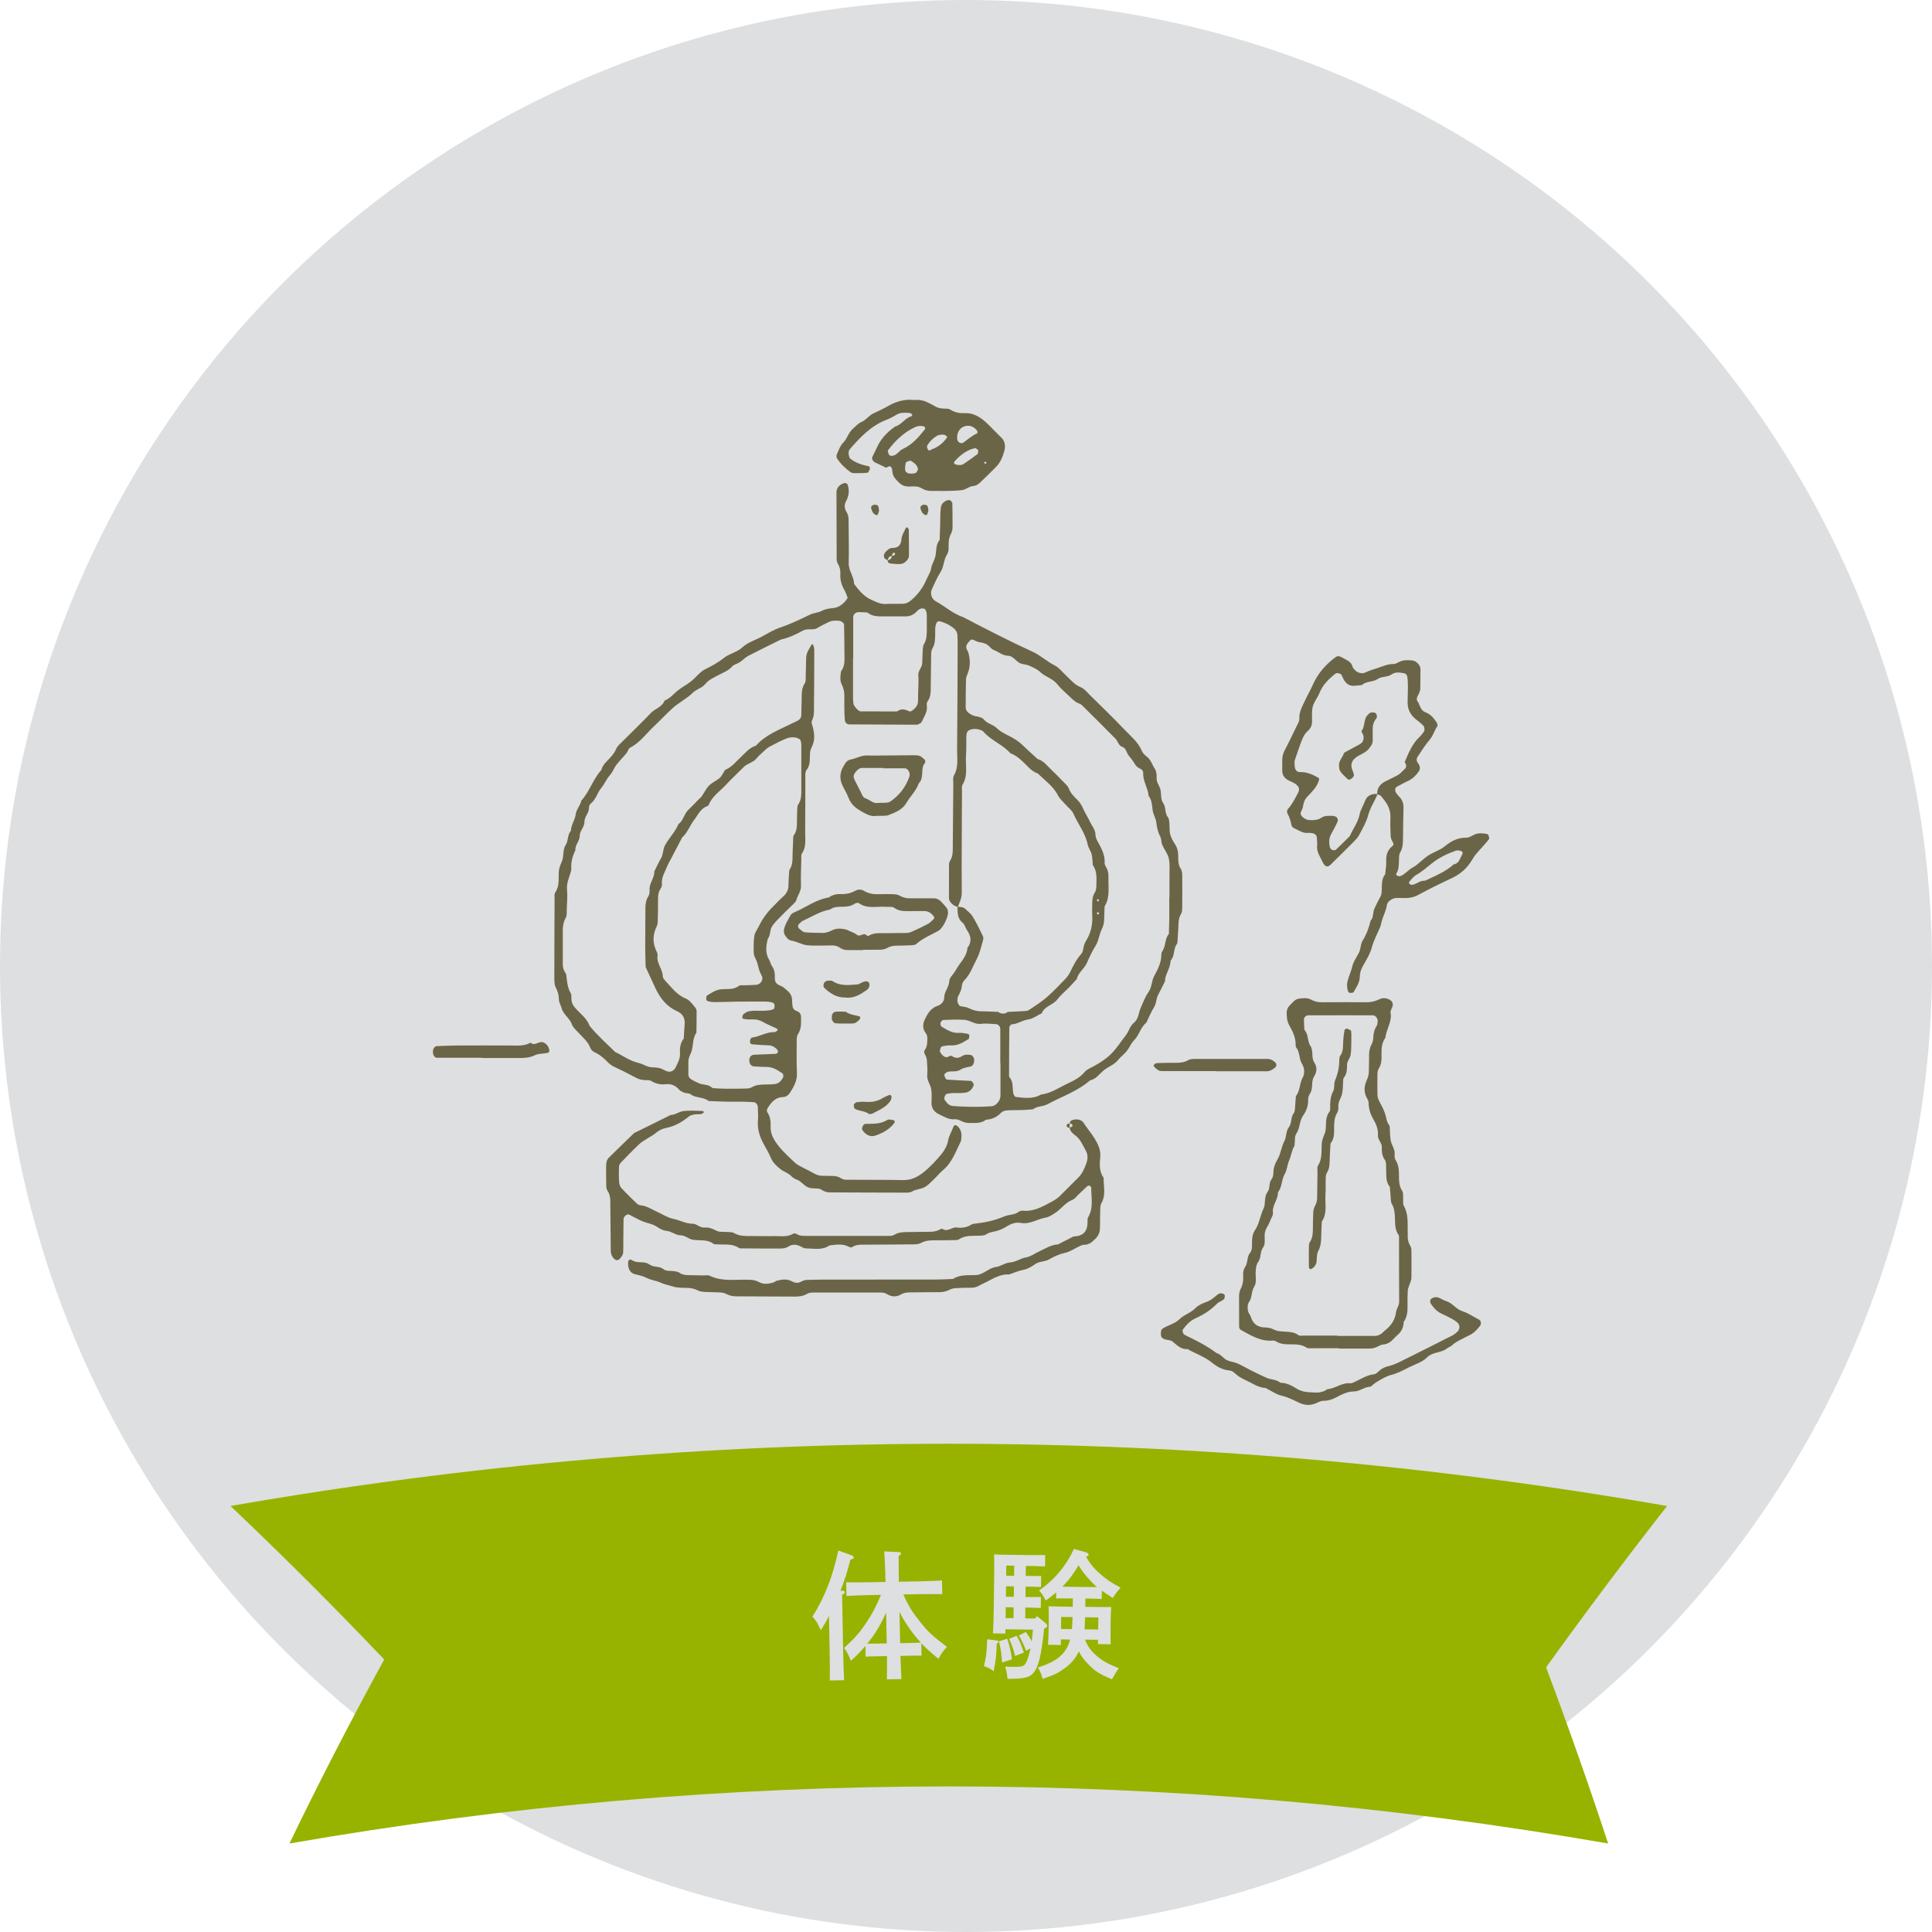 <?xml version="1.0" encoding="UTF-8"?><svg id="b" xmlns="http://www.w3.org/2000/svg" viewBox="0 0 305.94 305.94"><g id="c"><circle cx="152.97" cy="152.97" r="152.97" fill="#dedfe0" stroke-width="0"/><path d="M151.56,143.6c-.2-.1-.43-.16-.6-.3-.36-.28-.69-.62-.69-1.12,0-1.71,0-3.43.01-5.14,0-.22.01-.49.13-.66.55-.82.46-1.74.47-2.65.03-3.2.05-6.4.08-9.6,0-.45-.1-1,.11-1.35.74-1.29.48-2.67.49-4.02.05-5.49.07-10.97.09-16.46,0-.57-.01-1.14-.04-1.71-.02-.49-.28-.87-.65-1.16-.62-.49-1.33-.83-2.1-1.04-.26-.07-.46.04-.57.28-.29.65-.17,1.34-.2,2.02-.03.68-.04,1.35-.43,1.98-.17.27-.2.65-.21.98-.03,1.6-.02,3.2-.06,4.8-.02.9.09,1.84-.52,2.64-.12.16-.13.45-.1.66.13.99-.45,1.75-.82,2.57-.08.17-.34.27-.53.38-.09.05-.22.06-.33.06-3.54-.01-7.08-.03-10.63-.05-.34,0-.65-.32-.67-.65-.02-.34-.06-.68-.07-1.02-.01-.91-.04-1.83-.01-2.74.02-.7-.13-1.33-.44-1.97-.31-.63-.18-1.34-.09-2.02.69-.9.54-1.95.54-2.97,0-1.48-.04-2.97-.06-4.45,0-.23-.45-.55-.75-.58-.57-.06-1.14-.07-1.67.19-.61.3-1.24.59-1.81.95-.33.21-.64.19-.98.2-.45.01-.91-.02-1.33.22-1.09.6-2.21,1.14-3.45,1.4-1.73.86-3.47,1.7-5.18,2.59-.5.26-.89.71-1.36,1.02-.38.25-.9.33-1.18.65-.64.71-1.51,1.02-2.31,1.44-.71.38-1.44.71-1.95,1.34-.52.65-1.39.81-1.94,1.35-.98.98-2.23,1.56-3.24,2.48-1.01.92-1.95,1.93-2.95,2.87-1.24,1.16-2.23,2.61-3.81,3.4-.25.13-.32.59-.53.84-.51.62-1.07,1.18-1.57,1.81-.42.53-.61,1.2-1.09,1.72-.53.57-.82,1.36-1.32,1.96-.67.79-.86,1.87-1.71,2.53-.15.12-.27.4-.26.61.03.85-.74,1.44-.72,2.25.01.85-.75,1.41-.75,2.25,0,.81-.77,1.41-.68,2.26-.48.92-.71,1.9-.66,2.95,0,.11,0,.23-.03.34-.27.97-.74,1.88-.64,2.96.09,1.02,0,2.06-.04,3.08-.02.45.05.98-.15,1.34-.56.96-.48,1.97-.48,2.99,0,1.49,0,2.97,0,4.46,0,.47.15.89.4,1.28.06.1.14.2.15.31.11,1.01.18,2.03.71,2.95.15.27.09.67.11,1.01.03.47.22.86.53,1.22.8.96,1.9,1.67,2.34,2.91,1.22,1.52,2.69,2.8,4.07,4.16,1.23.58,2.34,1.42,3.68,1.72.57.13,1.05.44,1.58.6.54.16,1.14.07,1.7.2.43.1.82.38,1.25.53.55.19,1.11-.09,1.37-.66.33-.72.74-1.4.67-2.26-.06-.81.08-1.6.59-2.27.05-.8.1-1.59.15-2.39.06-.92-.4-1.58-1.17-1.92-1.66-.75-2.69-2.04-3.44-3.62-.53-1.13-1.04-2.26-1.57-3.39-.03-1.14-.07-2.28-.07-3.43,0-1.94.02-3.89.03-5.83,0-.69.08-1.35.47-1.96.17-.27.21-.66.19-.98-.08-1.07.8-1.89.75-2.94.36-.71.68-1.44,1.08-2.12.35-.61.26-1.31.58-1.94.62-1.22,1.65-2.17,2.17-3.44.78-.56.87-1.59,1.54-2.23.58-.55,1.12-1.14,1.68-1.71.16-.16.35-.3.48-.49.39-.56.67-1.2,1.14-1.67.47-.47,1.12-.75,1.65-1.17.26-.2.41-.54.6-.82.13-.18.21-.47.39-.54.99-.41,1.61-1.26,2.36-1.95.75-.69,1.39-1.53,2.43-1.84,1.56-1.77,3.74-2.53,5.76-3.55.3-.15.63-.28.92-.45.3-.18.49-.45.5-.82.01-.69.02-1.37.05-2.05.05-1.01-.14-2.04.49-2.99.22-.34.14-.88.16-1.34.04-.91.03-1.83.07-2.74.03-.83.52-1.47.91-2.15.08.06.2.11.22.19.07.21.15.43.15.64,0,3.31-.01,6.63-.05,9.94,0,.44-.1.92-.29,1.31-.17.37-.02.61.07.92.31,1.11.43,2.25-.13,3.32-.22.42-.29.85-.29,1.31-.01.8.02,1.6-.51,2.29-.29.38-.21.87-.21,1.33-.01,2.86,0,5.71-.03,8.57-.01,1.12.21,2.28-.5,3.33-.17.25-.1.66-.11,1-.03,1.37-.1,2.74-.05,4.11.03.86-.51,1.5-.72,2.25-.09.3-.39.55-.63.8-.56.57-1.16,1.1-1.71,1.68-.55.58-1.17,1.13-1.57,1.8-.33.56-.18,1.35-.64,1.91-.26,1.12-.42,2.23.23,3.3.18.29.22.66.41.93.43.59.52,1.25.49,1.94-.03.66.28,1.02.91,1.24.41.15.75.5,1.09.79.45.38.72.87.73,1.48,0,.34.03.68.08,1.02.06.36.3.6.65.71.52.16.69.56.69,1.04,0,.91.06,1.82-.5,2.64-.17.25-.18.65-.19.98,0,1.71-.04,3.43.04,5.14.06,1.23-.5,2.2-1.11,3.15-.24.37-.62.67-1.13.68-1.18.03-1.82.84-2.39,1.72-.11.17-.18.5-.08.64.48.7.58,1.48.54,2.29-.06,1.23.57,2.21,1.26,3.09.77.98,1.72,1.83,2.64,2.69.32.3.75.49,1.15.71.6.32,1.23.6,1.81.94.41.24.82.37,1.29.38.57,0,1.14.03,1.71.03.47,0,.91.11,1.3.37.3.21.64.23.98.23,2.97.02,5.95,0,8.92.05,1.22.02,2.24-.51,3.11-1.2,1.07-.84,2.02-1.87,2.89-2.92.49-.59.9-1.36,1.04-2.11.15-.82.58-1.47.85-2.21.13-.35.43-.32.74,0,.65.66.57,1.45.46,2.25-.82,1.61-1.38,3.38-2.84,4.6-.52.44-.95.99-1.45,1.46-.5.47-.97,1.02-1.57,1.3-.59.28-1.31.29-1.91.65-.27.16-.66.17-.99.17-4,0-8-.03-12-.04-.47,0-.9-.14-1.29-.39-.1-.06-.19-.14-.3-.16-.66-.15-1.38.02-2.01-.31-.6-.32-.99-.94-1.67-1.17-.31-.11-.62-.31-.85-.55-.49-.51-1.19-.68-1.71-1.1-.62-.49-1.21-1.03-1.53-1.81-.31-.73-.71-1.42-1.1-2.11-.68-1.22-1.07-2.49-.93-3.91.06-.68-.02-1.37-.03-2.05,0-.31-.33-.71-.6-.72-.57-.03-1.14-.07-1.71-.08-.8-.01-1.6.02-2.4,0-1.03-.02-2.05-.07-3.08-.11-.82-.68-2-.42-2.85-1.07-.24-.19-.67-.12-.98-.24-.31-.12-.65-.27-.86-.51-.57-.66-1.26-.93-2.12-.84-.82.09-1.57-.07-2.29-.52-.26-.16-.66-.11-1-.13-.46-.03-.89-.11-1.31-.33-1.1-.58-2.21-1.16-3.34-1.68-.42-.2-.81-.41-1.13-.74-.64-.65-1.3-1.27-2.16-1.65-.29-.13-.59-.43-.7-.72-.38-1.01-1.19-1.65-1.88-2.4-.38-.42-.84-.78-1.04-1.34-.35-.98-1.37-1.52-1.63-2.58-.11-.42-.39-.81-.41-1.28-.02-.69-.17-1.33-.51-1.96-.2-.38-.21-.88-.22-1.33,0-4.23.02-8.46.04-12.69,0-.34-.07-.77.1-1.01.72-1.03.49-2.2.57-3.32.04-.59.27-1.09.49-1.61.35-.83.08-1.8.62-2.63.42-.66.23-1.58.8-2.21.03-.93.65-1.7.76-2.59.11-.84.74-1.41.9-2.2,1.32-1.43,1.84-3.4,3.16-4.83.14-.57.49-1.01.9-1.43.55-.57,1.11-1.12,1.44-1.89.21-.5.7-.89,1.1-1.3,1.45-1.46,2.95-2.87,4.36-4.37.69-.74,1.83-.97,2.22-2.01.88-.34,1.44-1.09,2.16-1.65.62-.49,1.34-.85,1.96-1.34.54-.42.99-.95,1.5-1.41.25-.22.54-.43.84-.58,1.02-.51,2.01-1.03,2.91-1.76.88-.71,2.1-.9,2.95-1.69.86-.8,1.97-1.11,2.97-1.64,1-.54,1.98-1.16,3.05-1.51,1.62-.54,3.13-1.28,4.66-2.02.6-.29,1.34-.31,1.92-.62.64-.34,1.3-.36,1.97-.46.32-.05.66-.18.93-.36.48-.32.89-.71,1.17-1.23-.16-.41-.28-.84-.5-1.21-.48-.81-.72-1.66-.66-2.6.04-.59-.11-1.12-.41-1.63-.11-.19-.17-.43-.17-.65-.02-3.54-.03-7.08-.03-10.63,0-.69.51-1.26,1.21-1.44.26-.07.48.02.57.28.3.91.18,1.77-.28,2.62-.28.52-.25,1.1.07,1.62.25.4.35.83.35,1.3,0,2.29.08,4.57.02,6.86-.03,1.2.84,2.11.84,3.26.76,1,1.53,1.99,2.73,2.52.73.32,1.41.71,2.26.67.91-.05,1.83-.01,2.74-.03.47,0,.87-.2,1.24-.5,1.08-.89,1.9-1.96,2.45-3.24.27-.62.68-1.22.79-1.86.12-.7.52-1.26.67-1.91.2-.88.02-1.84.68-2.6.03-.8.06-1.6.08-2.4.03-.91-.01-1.84.11-2.74.08-.57.5-1,1.11-1.16.26-.06.46.03.58.24.06.09.13.2.13.3.02,1.26.04,2.51.03,3.77,0,.33-.09.69-.23.98-.21.42-.34.83-.38,1.29-.06.67.12,1.4-.26,2.01-.55.88-.48,1.96-1.06,2.85-.56.85-.93,1.81-1.37,2.74-.27.58,0,1.47.59,1.8,1.49.81,2.76,2,4.4,2.55,3.63,1.89,7.26,3.77,10.98,5.47,1.26.57,2.24,1.53,3.47,2.15.69.34,1.21,1.03,1.79,1.57.75.69,1.37,1.51,2.38,1.91.5.2.9.69,1.3,1.09,1.87,1.85,3.77,3.67,5.58,5.58,1.01,1.06,2.2,1.99,2.79,3.42.16.4.57.72.91,1.01.55.47.71,1.16,1.09,1.72.35.5.35,1.08.34,1.64-.01.61.39,1.06.56,1.59.24.75,0,1.59.49,2.31.46.66.2,1.57.75,2.25.19.23.19.64.22.98.06.57-.02,1.16.13,1.7.14.54.43,1.06.74,1.53.4.6.53,1.24.53,1.94,0,.68-.01,1.36.4,1.98.17.26.22.65.23.98.02,1.71.01,3.43,0,5.14,0,.34,0,.73-.16.99-.46.73-.43,1.51-.46,2.31-.03.8-.1,1.59-.15,2.39-.64.73-.39,1.77-.91,2.54-.06.09-.17.19-.17.29-.04.93-.56,1.71-.81,2.58-.06.22-.01.48-.1.67-.34.72-.73,1.42-1.08,2.13-.3.61-.24,1.32-.63,1.93-.48.76-.82,1.62-1.22,2.43-.92.73-1.11,1.97-1.94,2.79-.47.47-.72,1.15-1.14,1.68-.43.53-1,.95-1.43,1.48-.6.74-1.51,1.01-2.21,1.58-.7.57-1.21,1.39-2.18,1.6-2.01,1.74-4.52,2.58-6.81,3.81-.69.37-1.58.25-2.23.77-.57.04-1.13.11-1.7.12-.8.03-1.6,0-2.4.05-.32.02-.72.13-.93.35-.67.71-1.45,1.08-2.41,1.13-.79.63-1.72.51-2.63.52-.47,0-.89-.11-1.31-.32-.3-.15-.65-.3-.96-.27-.99.1-1.76-.43-2.57-.81-.78-.37-1.21-1-1.16-1.91.03-.68.06-1.38-.05-2.05-.13-.77-.71-1.4-.63-2.26.07-.79,0-1.6-.06-2.4-.03-.32-.19-.65-.34-.95-.12-.23-.13-.41.04-.63.36-.49.36-1.07.38-1.64.01-.33-.02-.68-.24-.97-.53-.71-.53-1.43-.14-2.23.46-.95.95-1.77,2.05-2.13.53-.17.99-.67,1-1.29,0-.96.77-1.65.8-2.59,0-.31.22-.65.43-.9.46-.52.74-1.15,1.13-1.69.61-.84,1.25-1.62,1.32-2.7.74-.97.56-1.88-.09-2.83-.25-.36-.33-.86-.69-1.15-.83-.67-.77-1.6-.8-2.51.46,0,.93.02,1.28.36.42.39.89.76,1.17,1.24.58.97,1.07,2,1.57,3.02.09.19.09.47.03.67-.29.97-.49,1.99-.95,2.87-.63,1.2-1.06,2.52-2.05,3.52-.22.22-.34.6-.37.92-.06.59-.32,1.08-.59,1.59-.1.19-.07.44-.1.67-.03.26.25.82.45.86.44.11.93.11,1.32.31.63.31,1.24.51,1.95.51.91,0,1.82.06,2.73.1.51.36,1.03.36,1.54,0,.91-.04,1.82-.08,2.73-.14.22-.01.47-.06.64-.18.94-.64,1.91-1.24,2.76-1.98,1.03-.89,1.98-1.9,2.93-2.88.31-.32.59-.7.79-1.1.5-1.02.99-2.04,1.77-2.9.21-.23.29-.61.34-.94.07-.47.25-.86.49-1.26.72-1.2,1-2.51.91-3.91-.04-.57,0-1.14,0-1.71,0-.69.03-1.35.44-1.96.17-.26.2-.65.21-.98.01-1.13.18-2.29-.56-3.3-.05-.57-.05-1.15-.18-1.7-.12-.54-.51-.98-.63-1.56-.36-1.81-1.55-3.26-2.27-4.92-.22-.5-.74-.86-1.11-1.29-.45-.51-1-.97-1.31-1.56-.76-1.47-2.08-2.39-3.22-3.49-.55-.19-1-.52-1.41-.93-.89-.88-1.73-1.83-2.94-2.29-1.22-1.38-3.04-2-4.25-3.4-.07-.08-.18-.14-.28-.19-.65-.28-1.35-.35-1.98-.04-.45.22-.44.75-.45,1.21-.02.91.02,1.83-.05,2.74-.12,1.57.36,3.2-.55,4.69-.16.26-.08.67-.08,1.01-.01.91-.02,1.83-.02,2.74-.02,4.45-.05,8.91-.02,13.36,0,.85-.35,1.53-.64,2.25ZM185.19,142.07h0c0-1.14,0-2.29,0-3.43,0-.91.09-1.86-.11-2.73-.17-.75-.73-1.41-1.04-2.13-.17-.41-.1-.93-.31-1.31-.39-.72-.53-1.47-.63-2.27-.08-.66-.5-1.27-.58-1.92-.09-.8-.13-1.59-.63-2.26-.11-1.25-.92-2.32-.86-3.61.02-.38-.28-.61-.6-.75-.33-.14-.53-.37-.72-.68-.29-.48-.65-.93-1-1.37-.35-.44-.37-1.14-.98-1.34-.64-.21-.68-.87-1.06-1.26-1.76-1.79-3.54-3.56-5.33-5.33-.16-.15-.38-.25-.59-.33-.55-.21-.94-.64-1.35-1.03-.66-.63-1.39-1.22-1.94-1.93-.73-.95-1.92-1.19-2.76-1.99-.48-.45-1.15-.73-1.77-1.01-.4-.18-.89-.17-1.31-.33-.75-.27-1.13-1.2-2.01-1.22-.86-.02-1.46-.62-2.2-.89-.3-.11-.56-.39-.8-.63-.44-.42-.97-.55-1.54-.63-.32-.05-.63-.24-.94-.37-.21-.09-.4-.05-.58.16-.38.43-.77.86-.39,1.49.06.1.13.2.16.3.33,1.12.37,2.23-.07,3.34-.12.31-.27.64-.28.96-.04,1.48-.05,2.97-.05,4.45,0,.51.37.83.75,1.07.28.18.61.29.94.35.46.09.91.16,1.22.53.53.64,1.42.75,1.98,1.3.67.67,1.51,1.01,2.31,1.44.61.33,1.17.68,1.67,1.16.82.79,1.67,1.55,2.51,2.32.94.26,1.48,1.03,2.14,1.66.66.63,1.31,1.28,1.94,1.94.32.33.71.65.86,1.05.29.8.88,1.33,1.43,1.89.41.42.67.9.9,1.43.27.62.67,1.19.95,1.81.32.72.92,1.35.95,2.16.02.75.47,1.28.76,1.88.41.83.75,1.65.69,2.59-.01.21.08.45.19.64.32.5.45,1.04.42,1.63-.06,1.57.3,3.2-.61,4.66-.02.68-.07,1.37-.07,2.05,0,.58-.15,1.1-.41,1.63-.39.81-.44,1.74-.94,2.53-.53.86-.97,1.8-1.38,2.73-.41.95-1.38,1.53-1.61,2.58-.39.42-.77.84-1.16,1.25-.64.66-1.36,1.24-1.91,1.96-.69.91-2.05,1.05-2.48,2.22-.73.29-1.33.84-2.16.96-.89.12-1.66.72-2.59.77-.14,0-.38.33-.38.51-.03,2.51-.03,5.02-.04,7.53,0,.11,0,.26.06.33.68.77.43,1.74.63,2.62.05.2.24.49.39.51,1.35.15,2.72.36,3.99-.39,1.51-.17,2.75-1.04,4.07-1.67,1.01-.49,2.07-.97,2.82-1.88.37-.45.92-.64,1.42-.91.99-.55,1.94-1.14,2.77-1.96.9-.89,1.54-1.95,2.32-2.93.51-.64.66-1.49,1.28-1.99.8-.65.74-1.63,1.12-2.44.38-.82.68-1.71,1.2-2.43.57-.79.48-1.75.91-2.55.6-1.1,1.17-2.21,1.14-3.52,0-.2.16-.42.27-.62.44-.8.29-1.81.92-2.54.02-.8.05-1.6.06-2.4.01-1.14,0-2.29,0-3.43ZM116.71,158.61c-.83.02-2.21.07-3.58.08-.33,0-.67-.05-1-.14-.26-.07-.33-.3-.28-.56.02-.11,0-.27.06-.31.68-.4,1.32-.89,2.14-1,1-.13,2.08.13,2.98-.58.15-.12.44-.07.67-.08.34-.01.69,0,1.03-.02.34-.01.68-.03,1.03-.05.69-.04,1.23-.86.83-1.51-.5-.81-.5-1.74-.91-2.55-.15-.3-.31-.63-.32-.95-.02-.91-.05-1.84.09-2.73.08-.54.47-1.03.72-1.54q.82-1.69,2.16-3.03c.57-.57,1.11-1.16,1.71-1.69.55-.49.81-1.06.82-1.79,0-.79.08-1.59.13-2.38.65-.91.47-1.96.53-2.98.05-.8.07-1.6.1-2.4.71-.89.55-1.94.59-2.96.02-.46,0-.91.04-1.37.01-.22.02-.49.14-.66.57-.81.5-1.74.5-2.64.01-2.29,0-4.57,0-6.86,0-.22-.05-.45-.12-.67-.03-.1-.14-.19-.23-.24-.65-.35-1.36-.29-1.98-.06-.95.35-1.85.88-2.76,1.34-.2.1-.38.25-.55.41-.5.47-1.04.91-1.47,1.43-.54.65-1.41.75-1.98,1.32-.97.97-1.98,1.91-2.91,2.91-.93.99-2.12,1.76-2.66,3.09-.04.1-.15.2-.24.23-1.08.36-1.44,1.36-2.06,2.16-.7.9-1.05,2.03-1.92,2.8-.58,1.11-1.15,2.21-1.73,3.32-.21.4-.45.8-.62,1.21-.38.94-.96,1.82-.84,2.91.02.2-.08.46-.2.64-.34.5-.42,1.04-.42,1.62,0,1.14,0,2.29-.04,3.43,0,.33-.04.7-.19.99-.64,1.32-.64,2.61,0,3.92.1.2.19.45.16.65-.2,1.21.8,2.12.82,3.28,0,.2.15.44.3.6,1.02,1.06,1.86,2.32,3.31,2.91.65.26,1.05.87,1.49,1.39.14.16.26.4.26.61.01,1.14-.02,2.28-.03,3.42-.69.98-.43,2.22-.88,3.25-.19.42-.39.81-.39,1.29,0,.68-.02,1.37-.01,2.05,0,.36.19.65.5.83.39.23.8.44,1.22.61.62.26,1.37.14,1.93.6.09.07.19.15.3.16.68.04,1.37.08,2.05.09,1.03,0,2.06,0,3.09-.03.33-.01.71-.05.98-.21.62-.38,1.29-.41,1.98-.43.57-.01,1.15,0,1.71-.08.61-.09.99-.55,1.25-1.06.08-.16.02-.54-.11-.62-.74-.51-1.5-1.02-2.47-1.02-.68,0-1.37-.05-2.05-.09-.43-.02-.73-.43-.73-.97,0-.53.31-.86.8-.88,1.14-.04,2.28-.08,3.42-.14.1,0,.21-.1.27-.19.11-.16.05-.36-.14-.55-.33-.32-.7-.57-1.19-.6-.91-.04-1.82-.08-2.73-.17-.25-.02-.34-.29-.31-.53.02-.11.02-.22.07-.31.06-.09.15-.22.25-.23,1.24-.15,2.33-.92,3.62-.86.15,0,.31-.23.47-.35-.08-.08-.14-.19-.24-.24-.72-.35-1.47-.63-2.15-1.03-.52-.31-1.05-.41-1.63-.39-.23,0-.46,0-.69,0-.23-.01-.46-.03-.68-.08-.1-.02-.27-.14-.26-.19.03-.2.07-.45.21-.56.26-.2.56-.41.88-.46,1.23-.22,2.51.1,3.73-.27.26-.08.31-.3.3-.56,0-.24-.05-.46-.3-.54-.32-.1-.66-.15-1-.16-1.37-.02-2.74,0-4.66,0ZM135.12,104.25h-.04c0,2.05,0,4.1,0,6.15,0,.34.03.68.06,1.02.03.34.79,1.22,1.1,1.23,1.94.01,3.87.01,5.81.01.62-.47,1.23-.37,1.87-.04.22.11.43-.01.63-.17.46-.37.82-.78.82-1.41,0-.68.03-1.37.05-2.05.01-.68.06-1.37,0-2.05-.05-.74.59-1.23.62-1.92.03-.68.03-1.37.08-2.05.02-.33.03-.72.2-.98.38-.62.43-1.28.44-1.96,0-.91.02-1.82,0-2.73,0-.22-.08-.44-.16-.65-.1-.25-.3-.3-.56-.3-.38,0-.64.22-.86.47-.5.53-1.08.8-1.81.79-1.14-.01-2.28.01-3.42,0-.91,0-1.84.02-2.6-.62-.45-.02-.91-.07-1.36-.06-.51,0-.88.36-.88.83,0,2.16,0,4.33,0,6.49ZM158.44,168.35h-.04c0-1.82,0-3.65,0-5.47,0-.3-.35-.69-.63-.7-.8-.03-1.61-.15-2.39-.05-.99.13-1.73-.55-2.61-.63-1.13-.09-2.28-.02-3.41.02-.15,0-.38.26-.42.44-.05.18.02.52.15.6.87.52,1.72,1.09,2.83,1,.44-.03.89.08,1.33.15.09.02.24.14.24.21,0,.21,0,.54-.12.62-.87.53-1.72,1.09-2.83,1-.44-.04-.89.09-1.34.15-.2.02-.45.68-.34.88.22.42.55.78,1,.85.27.04.57-.39.93-.16.54.36,1.04.31,1.57-.03.4-.26.87-.24,1.32-.18.28.04.57.4.58.73.02.59-.17,1.01-.57,1.11-.55.13-1.11.17-1.61.51-.6.4-1.34.17-2,.33-.1.03-.2.09-.29.15-.22.13-.31.34-.2.58.08.19.23.49.36.5,1.25.1,2.5.14,3.75.2.27.01.58.53.46.79-.25.54-.62.96-1.23,1.07-1.01.18-2.05-.07-3.05.22-.2.06-.44.69-.31.89.31.49.71.96,1.3,1.01,2.05.15,4.1.19,6.16.04.69-.05,1.4-.89,1.4-1.67,0-1.71,0-3.42,0-5.14ZM173.88,142.37c-.07.05-.2.13-.19.16.08.28.22.29.35.03.01-.03-.1-.13-.16-.19ZM173.88,144.43c-.07.06-.2.13-.19.16.08.28.23.3.36.03.02-.03-.11-.13-.17-.2Z" fill="#6b6547" stroke-width="0"/><path d="M169.41,177.91c.01-.26.12-.46.35-.53.79-.24,1.49-.11,1.85.45.55.86,1.23,1.64,1.75,2.5.51.85.98,1.77.87,2.88-.11,1.12-.19,2.29.53,3.3-.02,1.35.4,2.72-.35,4.02-.16.27-.17.65-.18.99-.03.91-.04,1.83-.04,2.74,0,.71-.15,1.34-.69,1.86-.5.48-.96.98-1.73.99-.22,0-.45.06-.66.15-.82.38-1.6.94-2.46,1.13-.91.21-1.74.58-2.5,1.03-.72.42-1.56.28-2.24.77-.55.39-1.18.77-1.83.89-.8.15-1.51.46-2.25.73-1.32-.08-2.41.56-3.51,1.14-.4.21-.83.38-1.22.61-.41.24-.83.36-1.3.36-.8,0-1.6.01-2.4.06-.33.02-.69.08-.98.23-.52.28-1.05.4-1.64.41-1.6,0-3.2.02-4.8.04-.46,0-.89.08-1.31.32-.76.45-1.53.38-2.26-.08-.31-.2-.65-.22-.99-.22-3.54,0-7.09,0-10.63,0-.33,0-.71.03-.98.2-.62.38-1.28.44-1.97.44-3.09-.01-6.17-.03-9.26-.04-.58,0-1.11-.12-1.63-.4-.29-.15-.65-.2-.98-.22-.8-.05-1.6-.03-2.4-.08-.33-.02-.7-.05-.99-.2-.52-.28-1.05-.4-1.63-.43-.79-.04-1.63.02-2.36-.22-.64-.21-1.34-.32-1.93-.6-.73-.34-1.54-.4-2.24-.76-.63-.32-1.27-.45-1.93-.61-.73-.18-1.12-.97-1.02-1.93.03-.27.21-.42.42-.36.22.07.4.22.62.29.76.24,1.62-.04,2.32.47.67.5,1.59.22,2.24.75.38.31.86.25,1.31.28.46.03.92.08,1.31.34.4.27.85.31,1.3.32.8.02,1.6.03,2.4.05.34,0,.73-.08,1.02.06,2.06.99,4.26.52,6.4.63.47.02.9.1,1.31.33.75.42,1.53.34,2.31.11.22-.06.4-.24.61-.3.78-.21,1.6-.3,2.33.09.56.3,1.02.35,1.58.02.28-.17.65-.23.98-.24,1.26-.04,2.52-.04,3.77-.04,5.49,0,10.98,0,16.47-.01.91,0,1.83-.06,2.74-.09,1.13-.74,2.41-.56,3.65-.62.47-.02.87-.21,1.27-.43.6-.32,1.2-.76,1.85-.84.82-.11,1.47-.67,2.25-.72.94-.07,1.67-.66,2.59-.82.75-.13,1.42-.67,2.15-.99.93-.41,1.79-1.01,2.86-1.05.81-.41,1.62-.83,2.43-1.24.1-.05.22-.03.34-.04,1.43-.13,1.93-1.01,1.92-2.33,0-.23-.02-.5.08-.67.89-1.49.5-3.1.5-4.68,0-.1-.09-.21-.16-.28-.15-.13-.35-.1-.55.1-.42.39-.83.78-1.25,1.18-.33.31-.62.75-1.02.9-1.12.43-1.76,1.44-2.71,2.06-.47.31-.98.66-1.52.75-1.33.23-2.5,1.12-3.96.84-.81-.15-1.56.15-2.26.59-.48.3-1.01.54-1.55.69-.55.15-1.12.18-1.61.51-.4.27-.88.22-1.33.24-1.01.05-2.05-.07-2.98.55-.25.17-.66.15-1,.15-1.03.03-2.06.03-3.09.03-.69,0-1.34.08-1.97.42-.37.2-.88.22-1.33.22-2.63.03-5.26.04-7.89.05-.58,0-1.14.03-1.64.36-.2.13-.4.06-.63-.06-.97-.5-1.99-.29-3-.18-1.14.8-2.42.48-3.66.47-.22,0-.46-.07-.65-.18-.74-.43-1.47-.59-2.24-.09-.4.26-.85.29-1.32.29-1.94,0-3.89,0-5.83-.02-.23,0-.5.03-.67-.09-1.03-.71-2.2-.46-3.32-.55-.23-.02-.52.04-.67-.08-1-.77-2.2-.47-3.3-.66-.66-.11-1.16-.68-1.9-.69-.8,0-1.42-.64-2.26-.71-.53-.04-1.08-.36-1.55-.67-.69-.46-1.49-.53-2.21-.83-.73-.3-1.42-.72-2.13-1.07-.34-.17-.89.29-.9.74-.01,1.03-.02,2.06-.03,3.08,0,.69,0,1.37-.02,2.06,0,.49-.28.85-.61,1.17-.25.25-.57.21-.86-.09-.34-.35-.5-.75-.5-1.23-.02-2.4-.05-4.8-.07-7.2,0-.79.05-1.59-.45-2.31-.18-.25-.2-.65-.2-.98-.03-1.03-.02-2.06-.01-3.09,0-.47.14-.9.49-1.24,1.31-1.27,2.62-2.54,3.93-3.82,1.93-.96,3.87-1.91,5.8-2.87.71-.01,1.29-.51,1.93-.6,1.01-.15,2.05-.05,3.08-.04.1,0,.19.12.28.18-.15.11-.28.28-.45.31-.33.06-.69,0-1.02.06-.33.06-.7.13-.94.33-1.07.87-2.21,1.55-3.6,1.81-.54.1-1.11.37-1.53.72-.88.74-1.99,1.13-2.81,1.92-.99.94-1.94,1.93-2.89,2.92-.14.15-.23.41-.24.62-.02.8-.03,1.6.02,2.4.02.32.14.7.35.93.77.84,1.6,1.63,2.42,2.43.16.15.39.3.59.31.95.06,1.71.6,2.53.97.93.42,1.77,1,2.8,1.21.99.2,1.88.75,2.95.74.66,0,1.17.68,1.92.61.71-.07,1.32.23,1.94.54.38.19.89.11,1.35.15.45.05.98-.03,1.34.18.85.49,1.74.47,2.65.47,1.26,0,2.52.04,3.77.01,1.01-.02,2.06.2,3.01-.4.13-.08.43.02.6.13.42.25.87.24,1.32.24,4.35,0,8.69,0,13.03,0,.33,0,.73,0,.99-.16.73-.46,1.52-.44,2.31-.45,1.14-.01,2.29-.04,3.43-.04.59,0,1.12-.14,1.63-.43.08-.05.24-.06.31-.01.81.52,1.46-.35,2.25-.24.78.11,1.59,0,2.3-.46.18-.12.43-.13.65-.16,1.67-.21,2.89-.44,4.57-1.14.74-.31,1.59-.2,2.26-.72.16-.13.43-.2.64-.18,1.69.18,3.07-.6,4.48-1.36.51-.28.99-.55,1.4-.96.97-.97,1.93-1.95,2.91-2.91.67-.66,1.02-1.52,1.32-2.36.22-.62.23-1.35-.15-1.99-.46-.78-.76-1.65-1.52-2.25-.43-.34-.93-.68-1.01-1.32h-.01c.16-.07.41-.12.45-.23.1-.34-.21-.39-.45-.45h.02Z" fill="#6b6547" stroke-width="0"/><path d="M218.14,125.75c-.46,1.14-1.18,2.16-1.5,3.39-.28,1.08-.89,2.08-1.41,3.08-.2.4-.54.74-.85,1.06-1.21,1.22-2.42,2.42-3.65,3.62-.45.44-.89.46-1.29-.4-.37-.81-.96-1.56-.87-2.54.04-.45-.02-.91-.05-1.36-.02-.32-.31-.61-.66-.65-.23-.03-.46-.09-.68-.06-.86.11-1.51-.42-2.24-.73-.18-.08-.4-.3-.43-.48-.11-.68-.34-1.31-.66-1.92-.08-.16-.03-.5.09-.64.7-.77,1.15-1.69,1.62-2.59.28-.54.19-.98-.48-1.43-.37-.25-.82-.38-1.2-.62-.51-.31-.82-.78-.83-1.4,0-.57,0-1.14,0-1.71,0-.58.14-1.1.42-1.63.69-1.3,1.32-2.64,1.97-3.97.15-.3.34-.64.32-.95-.07-1.09.47-1.97.9-2.9.38-.82.85-1.61,1.21-2.44.8-1.82,2.05-3.26,3.63-4.42.28-.21.65-.18.96.02.65.41,1.5.6,1.73,1.52.05.2.26.37.41.54.32.38,1.07.6,1.56.37.62-.28,1.25-.5,1.9-.7.86-.27,1.66-.68,2.61-.66.31,0,.64-.2.94-.35.65-.33,1.33-.26,2.01-.22.62.04,1.32.75,1.32,1.36,0,1.03-.02,2.05-.03,3.08,0,.47-.25.86-.45,1.27-.09.18-.15.51-.06.64.47.61.45,1.54,1.36,1.88.77.28,1.3.91,1.74,1.59.11.17.18.51.09.64-.46.65-.64,1.44-1.17,2.07-.73.86-1.34,1.82-1.96,2.77-.18.28-.16.64.08.95.13.18.26.39.29.61.03.21,0,.48-.11.65-.46.66-1,1.23-1.76,1.58-.62.28-1.21.62-1.81.94-.24.13-.28.64-.08.92.13.18.26.38.42.54.53.5.78,1.1.76,1.83-.04,1.6-.06,3.2-.08,4.79,0,.8-.01,1.57-.45,2.31-.21.36-.17.88-.19,1.33-.03.68-.02,1.37-.4,1.98-.12.19.02.37.3.42.11.02.24.04.34,0,.75-.3,1.22-.97,1.94-1.36.88-.48,1.57-1.31,2.42-1.87.84-.56,1.85-.83,2.66-1.49.98-.8,2.07-1.39,3.4-1.36.48,0,.85-.29,1.26-.48.65-.3,1.34-.23,2.01-.11.1.02.22.13.25.22.06.2.17.5.07.62-.49.63-1.04,1.21-1.57,1.8-.38.42-.74.84-1.03,1.35-.75,1.3-1.8,2.31-3.19,2.96-1.85.87-3.68,1.77-5.48,2.74-.64.34-1.27.46-1.96.46-.46,0-.91-.02-1.37-.02-.63,0-1.47.52-1.56,1.12-.13.92-.58,1.71-.82,2.57-.09.33-.14.67-.27.98-.44,1.04-.98,2.01-1.28,3.13-.29,1.08-.92,2.07-1.47,3.06-.29.52-.43,1.04-.45,1.62-.02.96-.57,1.7-1.01,2.48-.04.06-.2.04-.31.07-.26.07-.46-.02-.55-.28-.19-.55-.19-1.14-.04-1.68.2-.76.55-1.46.73-2.25.17-.75.68-1.43,1.04-2.14.31-.61.22-1.32.6-1.94.6-.96.99-2.03,1.25-3.13.51-.55.32-1.31.61-1.93.3-.61.58-1.24.92-1.83.19-.32.21-.65.23-.98.06-.9-.08-1.84.55-2.62.06-.68.19-1.36.16-2.03-.04-.98.19-1.8.98-2.43.23-.18.21-.36.08-.59-.16-.29-.33-.62-.35-.94-.05-1.02-.08-2.06-.04-3.08.05-1.36-.68-2.35-1.49-3.31-.13-.15-.39-.2-.6-.29-.04-.89.37-1.53,1.13-1.95.5-.27,1.02-.5,1.52-.76.3-.15.61-.3.88-.5.27-.2.48-.49.74-.7.45-.37.35-.77.08-1.18.62-1.46,1.2-2.93,2.4-4.04.25-.23.44-.52.65-.79.15-.19.09-.77-.11-.95-.25-.23-.49-.48-.76-.68-1.21-.85-1.73-1.75-1.72-3.05,0-.8.06-1.6.05-2.39,0-.57-.02-1.14-.11-1.7-.03-.18-.27-.42-.44-.46-.67-.12-1.41-.26-1.99.15-.69.5-1.57.29-2.24.75-.76.52-1.8.31-2.52.96-.45.04-.9.11-1.35.12-.62.01-1.08-.32-1.41-.82-.19-.28-.3-.6-.46-.91-.11-.22-.74-.36-.91-.23-1.08.85-2.05,1.78-2.58,3.1-.29.73-.85,1.38-1.05,2.12-.2.75-.12,1.58-.12,2.38,0,.61-.22,1.11-.67,1.5-.63.55-.9,1.34-1.17,2.06-.31.84-.58,1.69-.88,2.54-.11.3-.04.68-.02,1.02.03.53.33.91.81.9,1.07-.03,1.99.36,2.89.88.24.14.17.29.08.56-.34,1.02-1.1,1.72-1.79,2.46-.41.43-.6.94-.68,1.53-.05.33-.23.63-.35.95-.1.28.04.56.39.82.27.21.55.38.92.4.69.03,1.35.04,1.97-.38.49-.34,1.08-.29,1.65-.29.75,0,1.13.47.83,1.06-.3.61-.6,1.22-.94,1.81-.37.63-.37,1.3-.25,1.98.03.2.19.45.36.53.17.09.52.09.64-.03.75-.69,1.47-1.43,2.19-2.15.49-1.14,1.3-2.16,1.54-3.38.16-.82.61-1.46.88-2.2.32-.85,1.05-1.15,1.93-1.08ZM231.49,135.42c.04-.09.12-.19.13-.3.02-.2-.13-.35-.39-.4-.22-.04-.47-.09-.67-.02-1.28.45-2.52,1.03-3.59,1.84-.9.68-1.71,1.46-2.71,2.01-.38.21-.66.61-.98.94-.21.22-.21.41,0,.54.09.05.21.09.31.08.68-.04,1.17-.64,1.9-.64.31,0,.62-.23.93-.36,1.34-.61,2.67-1.23,3.78-2.23.83-.13.96-.88,1.29-1.46Z" fill="#6b6547" stroke-width="0"/><path d="M212.02,213.5c-1.37,0-2.74,0-4.12,0-.34,0-.76.06-1.01-.1-1.04-.69-2.21-.46-3.33-.54-.46-.04-.9-.11-1.31-.34-.19-.11-.42-.26-.62-.24-1.95.2-3.51-.79-5.1-1.66-.22-.12-.31-.33-.31-.58,0-1.6-.01-3.2-.01-4.8,0-.46.12-.89.33-1.31.15-.3.24-.63.29-.96.11-.78-.15-1.64.34-2.34.48-.69.24-1.58.78-2.24.39-.48.3-1.08.31-1.65.01-.69.07-1.35.48-1.95.7-1.05.82-2.34,1.37-3.46.1-.2.14-.43.16-.65.06-.68.04-1.37.47-1.96.41-.57.15-1.35.59-1.94.19-.26.31-.63.31-.95,0-.83.25-1.55.67-2.26.52-.88.59-1.96,1.06-2.84.39-.73.22-1.58.74-2.25.49-.64.24-1.57.78-2.23.13-.16.15-.42.17-.64.06-.68.1-1.36.15-2.05.7-.82.54-1.95,1.05-2.86.38-.68.35-1.55-.11-2.29-.48-.79-.28-1.81-.9-2.55-.06-.08-.09-.22-.08-.32.05-1.19-.47-2.22-1.02-3.2-.36-.64-.39-1.29-.4-1.98,0-.48.19-.88.54-1.21.41-.39.76-.91,1.35-1,.67-.1,1.38-.19,2.01.16.52.28,1.05.41,1.63.4,2.4-.01,4.8-.02,7.2,0,.71,0,1.33-.18,1.96-.48.53-.25,1.1-.21,1.64.09.41.23.57.64.41,1.1-.11.32-.34.66-.29.95.26,1.45-.7,2.62-.82,3.97-.57.79-.63,1.68-.61,2.61.02.8.01,1.59-.46,2.31-.17.26-.18.65-.19.98-.02,1.03,0,2.06,0,3.09,0,.48.19.87.41,1.28.32.6.64,1.21.84,1.86.17.54.19,1.12.54,1.6.07.09.14.2.15.31.07.8.02,1.62.2,2.38.15.64.63,1.2.59,1.93-.02.33-.03.74.14,1,.47.71.54,1.48.54,2.29,0,.91-.01,1.82.53,2.64.17.25.1.66.13,1,.04.46-.08.99.12,1.35.78,1.38.55,2.88.61,4.34,0,.11,0,.23,0,.34-.03.58.09,1.12.4,1.63.11.18.18.43.18.65.02,1.49.03,2.97,0,4.46,0,.32-.18.65-.28.97-.1.32-.27.64-.29.96-.05.8-.06,1.6-.04,2.4.02.93-.05,1.82-.61,2.61-.02.85-.34,1.54-1,2.09-.26.22-.49.48-.73.72-.41.43-.87.7-1.48.76-.32.03-.65.18-.95.34-.42.23-.85.31-1.31.31-1.6,0-3.2,0-4.8,0v-.03ZM211.8,211.51v.04c1.94,0,3.89,0,5.83,0,.47,0,.9-.14,1.25-.47.17-.16.33-.31.51-.46.92-.74,1.54-1.62,1.68-2.85.06-.53.49-.99.49-1.6-.02-3.31-.01-6.63-.02-9.94,0-.23.04-.52-.07-.67-.59-.8-.54-1.72-.57-2.63-.02-.8-.08-1.57-.5-2.3-.21-.36-.15-.88-.2-1.33-.05-.45-.08-.91-.12-1.36-.73-.88-.51-1.95-.58-2.96-.03-.45.06-.94-.22-1.33-.42-.6-.49-1.27-.46-1.96.03-.73-.67-1.21-.62-1.92.07-.96-.29-1.79-.75-2.58-.47-.81-.71-1.66-.73-2.59,0-.21-.11-.44-.22-.63-.57-.97-.51-1.97-.06-2.94.2-.43.31-.85.32-1.31.02-.91.04-1.83.04-2.74,0-.58.13-1.12.41-1.63.16-.29.24-.65.25-.97.02-.7.16-1.35.55-1.94.11-.18.11-.44.15-.66.08-.42-.32-.99-.71-1-1.48,0-2.97-.01-4.45-.01-1.94,0-3.88,0-5.83.01-.33,0-.69.31-.69.62,0,.56.05,1.13.08,1.69.67.71.43,1.76.95,2.53.53.79.08,1.81.61,2.62.48.73.42,1.51-.04,2.25-.5.81-.1,1.82-.61,2.63-.17.28-.34.64-.32.95.05.97-.27,1.84-.79,2.57-.62.88-.48,1.99-1.07,2.85-.34.51-.19,1.11-.28,1.66-.02.11,0,.25-.05.34-.42.69-.49,1.51-.8,2.22-.33.74-.34,1.57-.74,2.25-.52.89-.37,2.02-1.05,2.84.04,1.16-.96,2.07-.79,3.28.04.3-.19.64-.32.95-.18.42-.35.84-.58,1.23-.24.4-.4.8-.42,1.28-.03.68.16,1.43-.25,2.01-.5.69-.28,1.58-.75,2.25-.35.49-.39,1.05-.42,1.62-.04.79.2,1.66-.24,2.35-.45.72-.3,1.57-.72,2.26-.12.19-.26.4-.28.61-.04.33-.05.69.04,1.01.09.32.35.6.45.92.35,1.15,1.15,1.63,2.3,1.64.46,0,.89.11,1.31.32,1.23.63,2.75,0,3.93.91.15.12.44.05.67.06.11,0,.23,0,.34,0h5.14Z" fill="#6b6547" stroke-width="0"/><path d="M149.23,77.74c-.57,0-1.14,0-1.71,0-.58.01-1.11-.12-1.62-.44-.72-.45-1.56-.19-2.34-.28-.48-.05-.86-.26-1.19-.59-.48-.49-.99-.93-1.05-1.7-.05-.58-.14-1.23-.99-.66-.6-.29-1.21-.57-1.81-.87-.33-.17-.5-.59-.39-.83.25-.51.51-1.02.74-1.53.63-1.39,1.64-2.43,2.88-3.3,1.03-.27,1.54-1.35,2.57-1.62.07-.02.17-.19.14-.23-.12-.22-.32-.3-.57-.31-.68-.03-1.35-.09-1.98.32-.48.3-.99.57-1.52.77-2.43.93-4.15,2.74-5.8,4.64-.24.28-.24.64-.17.97.04.21.11.48.27.59.82.62,1.77.95,2.78,1.14.26.05.35.31.24.56-.08.19-.22.48-.36.49-.68.07-1.36.07-2.05.07-.22,0-.47-.06-.64-.18-.83-.61-1.58-1.32-2.13-2.19-.1-.16-.09-.47,0-.65.28-.62.51-1.33.97-1.78.67-.66.85-1.63,1.55-2.23.43-.37.82-.85,1.32-1.05.77-.32,1.2-1.04,1.94-1.38.82-.38,1.64-.78,2.43-1.23,1.22-.69,2.51-1.03,3.91-.91.34.03.69-.03,1.03.02.33.04.67.13.97.26.52.23,1.03.49,1.51.78.41.25.85.28,1.31.31.34.02.74-.01,1,.15.71.46,1.45.61,2.27.57,1.34-.06,2.41.57,3.36,1.43.85.77,1.6,1.63,2.43,2.41.68.64.71,1.46.49,2.22-.24.86-.59,1.73-1.23,2.39-.87.9-1.77,1.78-2.69,2.64-.24.22-.58.42-.89.44-.72.04-1.25.59-1.91.67-1.02.12-2.05.1-3.08.14,0-.01,0-.02,0-.03ZM146.5,67.7c-.09-.07-.17-.18-.27-.2-.44-.1-.86-.07-1.3.13-1.8.81-3.14,2.14-4.31,3.67-.09.11.04.43.12.63.1.23.32.28.58.25.73-.1,1.05-.83,1.65-1.09,1.5-.67,2.5-1.88,3.49-3.1.05-.06.03-.18.04-.27ZM154.78,68.35c-.12-.4-.78-.87-1.29-.92-1.2-.11-2.04.82-1.91,2.12.05.48.61.79.98.53.71-.52,1.38-1.1,2.19-1.47.04-.02.02-.17.03-.26ZM154.92,71.29c-.17-.11-.37-.35-.52-.32-1.09.19-2.26.97-3.25,2.11-.06.06-.09.2-.06.27.04.09.15.18.25.21.44.11.89.15,1.28-.11.74-.49,1.46-1,2.16-1.54.13-.1.09-.41.13-.62ZM147.51,71.17c.96-.33,1.75-.92,2.36-1.76.06-.08.13-.27.12-.28-.18-.12-.37-.29-.57-.3-.32-.01-.7,0-.96.14-.69.39-1.27.94-1.65,1.64-.08.14.06.41.14.61.02.06.17.12.25.11.1-.01.2-.09.32-.16ZM145.35,74.21c-.15-.64-.62-.93-1.08-1.22-.17-.11-.81.13-.85.34-.06.32-.1.64-.1.96,0,.37.27.61.59.68.31.06.65.03.97-.03.27-.04.52-.53.47-.73ZM156.21,73.29c-.05-.06-.12-.19-.15-.18-.27.08-.29.21-.03.34.03.01.12-.1.19-.16Z" fill="#6b6547" stroke-width="0"/><path d="M207.95,220.51c.79.05,1.57-.03,2.25-.53,1.25-.09,2.28-1.06,3.6-.93.21.02.44-.09.64-.18,1.03-.46,1.97-1.12,3.15-1.25.3-.03.59-.34.84-.56.43-.4.92-.61,1.5-.74.65-.15,1.28-.44,1.89-.74,2.75-1.36,5.48-2.74,8.22-4.13.2-.1.36-.27.55-.4.65-.45.69-1.28.09-1.71-.27-.2-.55-.39-.85-.55-.5-.27-1.01-.51-1.53-.75-.75-.35-1.29-.93-1.73-1.6-.11-.16-.12-.47-.04-.64.08-.16.34-.28.54-.34.21-.06.47-.07.67,0,.42.15.8.44,1.23.56,1.02.29,1.57,1.28,2.59,1.61.96.31,1.82.91,2.72,1.38.24.13.3.68.11.92-.5.63-1.02,1.22-1.79,1.55-.31.13-.6.32-.91.47-.61.3-1.23.58-1.73,1.07-.23.23-.6.33-.86.53-.91.72-2.22.51-3.07,1.36-.83.83-1.96,1.13-2.97,1.64-.9.46-1.79.94-2.81,1.19-.75.18-1.44.64-2.13,1.03-.39.22-.73.54-1.09.82-.94-.01-1.69.74-2.58.75-1.1,0-1.99.49-2.88.95-.63.33-1.25.53-1.95.53-.48,0-.86.23-1.28.41-.88.37-1.76.31-2.64-.11-.91-.44-1.81-.89-2.83-1.13-.86-.21-1.63-.78-2.44-1.19-1.19-.05-2.12-.77-3.14-1.23-.63-.28-1.22-.61-1.72-1.09-.24-.23-.53-.43-.9-.46-1.06-.09-1.97-.6-2.75-1.24-1.17-.96-2.59-1.4-3.86-2.15-1.04.09-1.68-.62-2.38-1.19-.29-.23-.64-.21-.97-.29-.77-.19-.92-.41-.87-1.18.01-.25.07-.46.28-.59.86-.55,1.92-.75,2.66-1.48.74-.73,1.78-.99,2.52-1.75.45-.47,1.14-.77,1.77-.99.68-.24,1.17-.69,1.69-1.13.09-.07.2-.11.3-.17.23-.15.86.02.88.26.02.21,0,.51-.13.62-.34.29-.82.43-1.13.74-.97.99-2.11,1.72-3.37,2.28-.87.39-1.47,1.06-2.01,1.8-.09.13,0,.46.1.63.11.17.35.27.55.37,1.64.79,3.25,1.62,4.71,2.71.7.18,1.06.87,1.68,1.14.51.23,1.1.27,1.61.49.73.32,1.41.74,2.12,1.09.81.41,1.63.8,2.46,1.18.72.33,1.59.24,2.22.79.95.01,1.79.44,2.54.91.83.53,1.7.61,2.64.62Z" fill="#6b6547" stroke-width="0"/><path d="M136.7,150.45c-.8,0-1.6,0-2.4,0-.47,0-.91-.09-1.29-.37-.39-.28-.83-.37-1.29-.37-.69,0-1.37.04-2.06.03-.8-.02-1.63.05-2.38-.16-.64-.18-1.24-.52-1.93-.62-.45-.07-.78-.44-1.03-.84-.19-.31-.23-.65-.16-.98.17-.79.62-1.45.99-2.15.1-.19.3-.37.5-.46,1.88-.76,3.52-2.09,5.59-2.41.58-.42,1.24-.57,1.94-.54.82.04,1.56-.14,2.29-.54.4-.22.92-.22,1.32.02.72.43,1.47.57,2.29.54.8-.02,1.6-.03,2.4,0,.33.01.7.07.98.23.52.29,1.04.43,1.63.42,1.26,0,2.51,0,3.77,0,.48,0,.88.2,1.2.55.31.34.63.67.89,1.03.12.17.16.42.17.64.05.81-.85,2.55-1.52,2.93-1.19.66-2.47,1.16-3.51,2.09-.15.13-.42.17-.64.19-.8.04-1.6.07-2.4.07-.58,0-1.11.1-1.63.4-.28.16-.65.22-.98.24-.91.03-1.83.01-2.74.01v.03ZM137.2,148.09c.12.05.26.16.31.13.82-.56,1.75-.43,2.65-.45,1.14-.03,2.28,0,3.42-.03.33-.01.66-.13.96-.27.83-.37,1.65-.76,2.45-1.19.29-.16.51-.44.78-.66.24-.19.22-.35.03-.59-.38-.47-.83-.76-1.45-.76-.8,0-1.6.01-2.4.01-.8,0-1.59.02-2.29-.49-.38-.28-.88-.15-1.33-.19-1.45-.12-2.98.39-4.32-.58-.13-.1-.48-.04-.64.07-.6.41-1.25.5-1.95.5-.68,0-1.37-.02-1.96.43-1.59.28-2.93,1.16-4.36,1.81-.2.09-.34.3-.52.44-.28.23-.29.58.04.84.26.21.55.49.84.52.9.09,1.82.08,2.73.1.58.02,1.1-.17,1.62-.43.74-.36,1.55-.28,2.33-.05.11.03.21.1.31.15.41.2.88.32,1.21.6.53.46,1.06-.37,1.52.07Z" fill="#6b6547" stroke-width="0"/><path d="M138.8,129.2c-.84.18-1.76-.34-2.62-.85-.78-.46-1.45-1.07-1.8-1.98-.24-.63-.58-1.22-.89-1.82-.57-1.1-.56-2.14.09-3.23.3-.5.51-.94,1.18-1.06.65-.11,1.27-.46,1.92-.58.55-.1,1.13-.02,1.7-.03,1.94-.02,3.87-.04,5.81-.05.45,0,.93-.04,1.36.07.3.08.56.36.82.57.08.06.14.19.15.3.01.1,0,.23-.07.3-.75.94-.04,2.32-.96,3.2-.41,1.2-1.36,2.06-1.98,3.14-.58,1.01-1.72,1.47-2.77,1.88-.5.2-1.12.09-1.94.14ZM139.88,121.68v-.07c-1.14,0-2.27,0-3.41,0-.36,0-.62.24-.85.49-.51.57-.56.87-.24,1.51.3.61.63,1.2.93,1.81.2.4.29.86.8,1.02.64.21,1.11.81,1.87.72.45-.05.91-.01,1.36-.05.22-.02.46-.06.64-.18,1.45-.99,2.46-2.31,3.03-3.97.18-.53-.22-1.29-.72-1.29-1.14-.01-2.27,0-3.41,0Z" fill="#6b6547" stroke-width="0"/><path d="M76.28,167.5c-2.39,0-4.77,0-7.16,0-.24,0-.55-.42-.56-.75,0-.11,0-.22,0-.34,0-.33.32-.74.56-.75,1.13-.04,2.27-.1,3.4-.1,2.73-.02,5.45,0,8.18,0,1.12,0,2.27.15,3.31-.45.54.47,1.03.03,1.55-.08.59-.13,1.25.44,1.41,1.16.06.27-.02.5-.28.55-.66.13-1.4.07-1.97.35-.76.37-1.5.45-2.3.45-2.05,0-4.09,0-6.14,0,0-.01,0-.02,0-.03Z" fill="#6b6547" stroke-width="0"/><path d="M192.5,169.61c-2.84,0-5.68,0-8.52,0-.5,0-.84-.3-1.16-.63-.08-.08-.17-.26-.15-.29.14-.14.3-.33.46-.34,1.02-.04,2.04-.06,3.07-.05.69,0,1.34-.05,1.96-.42.27-.16.65-.19.98-.19,3.86-.01,7.73,0,11.59,0,.48,0,.86.21,1.2.54.25.24.26.63-.05.86-.26.2-.55.4-.86.49-.32.09-.68.06-1.02.06-2.5,0-5,0-7.5,0,0-.01,0-.03,0-.04Z" fill="#6b6547" stroke-width="0"/><path d="M133.87,157.96c-1.35.03-2.37-.62-3.29-1.48-.18-.17-.22-.38-.15-.63.09-.35.36-.56.73-.55.22,0,.5-.06.66.05,1.23.83,2.59.64,3.93.54.31-.02.61-.27.92-.39.43-.17.76-.13.92.1.22.3.06.89-.33,1.17-1.03.71-2.07,1.37-3.39,1.19Z" fill="#6b6547" stroke-width="0"/><path d="M140.59,88.73c-.18-.11-.44-.19-.53-.35-.16-.31-.11-.65.14-.93.31-.34.63-.68,1.12-.68.99,0,1.36-.5,1.44-1.46.04-.53.39-1.04.61-1.56.04-.1.12-.19.21-.25.03-.02.16.05.2.11.06.09.13.2.13.3.02,1.36.04,2.72.03,4.08,0,.59-.72,1.3-1.35,1.33-.56.02-1.12-.03-1.68-.1-.22-.03-.34-.26-.36-.51.41-.05.65-.27.69-.69.26.02.45-.08.52-.32.01-.04-.14-.2-.18-.19-.24.08-.34.27-.32.52-.42.04-.64.28-.68.69Z" fill="#6b6547" stroke-width="0"/><path d="M139.77,173.88c.47-.23.78-.38,1.09-.51.06-.02.2.06.25.13.06.08.1.21.07.3-.05.21-.11.44-.24.61-.69.96-1.76,1.38-2.75,1.91-.18.09-.51.14-.64.04-.66-.49-1.54-.37-2.2-.8-.13-.08-.13-.39-.15-.6,0-.08.1-.19.18-.26.08-.07.18-.15.28-.16.45-.04.91-.11,1.36-.06,1.06.11,2.02-.13,2.75-.59Z" fill="#6b6547" stroke-width="0"/><path d="M138.13,179.91c-.58.04-1.28-.42-1.61-1.06-.1-.2.2-.83.4-.85.11-.01.23-.04.34-.04,1.13,0,2.25.02,3.27-.62.23-.14.65,0,.98.05.07,0,.18.14.18.21,0,.1-.06.22-.13.31-.8,1.01-1.89,1.58-3.09,1.96-.1.03-.22.02-.34.03Z" fill="#6b6547" stroke-width="0"/><path d="M132.85,162.07c.3.02-.14,0-.59-.04-.23-.02-.55-.44-.54-.74,0-.22-.02-.47.07-.66.08-.18.29-.4.46-.41.55-.05,1.11-.02,1.67-.01.65.48,1.45.52,2.18.74.06.02.14.15.13.22,0,.1-.06.22-.14.3-.32.32-.65.62-1.15.61-.45,0-.9,0-2.1,0Z" fill="#6b6547" stroke-width="0"/><path d="M139.2,80.88c-.07.21-.11.42-.21.61-.1.19-.54.01-.77-.34-.12-.18-.19-.39-.25-.6-.08-.25.02-.46.27-.56.35-.15.79-.03.86.23.06.21.08.44.11.65Z" fill="#6b6547" stroke-width="0"/><path d="M147.01,80.88c-.07.21-.11.42-.21.61-.1.19-.54.01-.77-.34-.12-.18-.19-.39-.25-.6-.08-.25.02-.46.27-.56.35-.15.79-.03.86.23.06.21.08.44.11.65Z" fill="#6b6547" stroke-width="0"/><path d="M146.59,80.85c-.07.06-.13.12-.2.18-.06-.07-.17-.15-.16-.21.01-.07.12-.13.19-.19.06.07.11.15.17.22Z" fill="#6b6547" stroke-width="0"/><path d="M169.41,178.58c-.26.02-.5-.09-.5-.34,0-.24.24-.35.5-.34h-.02c0,.22,0,.45,0,.69h.01Z" fill="#6b6547" stroke-width="0"/><path d="M213.71,123.48c-.1-.03-.23-.04-.3-.1-.4-.39-.84-.76-1.16-1.22-.18-.25-.19-.64-.21-.97-.04-.72.54-1.22.75-1.86.06-.17.33-.28.53-.39.69-.38,1.39-.74,2.07-1.13.48-.28.67-.9.47-1.45-.04-.11-.11-.2-.16-.3-.04-.1-.13-.25-.09-.3.5-.66.35-1.54.73-2.23.1-.19.28-.35.44-.51.27-.26.61-.24.94-.15.25.07.44.63.24.87-.45.56-.62,1.18-.59,1.89.02.56,0,1.13,0,1.7,0,.49-.3.82-.57,1.19-.57.77-1.53.95-2.21,1.53-.47.4-.67.9-.56,1.5.04.22.14.42.22.63.24.64.21.75-.25,1.13-.08.07-.2.11-.3.16Z" fill="#6b6547" stroke-width="0"/><path d="M213.99,164.99c-.03.68,0,1.37-.11,2.05-.09.55-.57.97-.57,1.58,0,.68-.01,1.37-.45,1.96-.07.09-.14.2-.15.3-.07.79-.02,1.61-.2,2.38-.15.64-.62,1.2-.58,1.92.02.33,0,.73-.16.99-.44.72-.51,1.48-.51,2.29,0,.91.08,1.84-.57,2.61-.04.79-.1,1.59-.12,2.38-.02.8,0,1.58-.47,2.3-.17.26-.16.65-.17.98-.03.8.02,1.6-.04,2.39-.1,1.45.35,2.98-.58,4.32-.03.8-.08,1.59-.09,2.39-.01.8-.08,1.55-.48,2.3-.25.47-.19,1.1-.26,1.66-.06.48-.32.84-.71,1.1-.08.05-.22.1-.29.07-.09-.04-.21-.16-.21-.25-.02-1.14-.02-2.27,0-3.41,0-.22.05-.47.17-.65.4-.6.45-1.27.46-1.96,0-.91.01-1.82.06-2.73.02-.33.11-.68.26-.97.22-.41.35-.83.35-1.3.01-1.37.03-2.74.06-4.1,0-.34-.09-.76.08-1.01.74-1.14.49-2.42.61-3.65.03-.33.17-.65.27-.97.1-.32.28-.62.32-.95.13-1-.1-2.05.61-2.96.18-.23.1-.66.11-1,.02-.8.1-1.55.5-2.3.25-.47.06-1.15.28-1.65.45-1.07.68-2.14.67-3.29,0-.22.04-.48.16-.65.52-.7.41-1.51.46-2.3.03-.56.1-1.12.2-1.67.05-.26.3-.36.56-.25.19.08.49.21.5.34.06.56.02,1.13.02,1.7h.06Z" fill="#6b6547" stroke-width="0"/><path d="M263.99,238.48c-6.59,8.43-12.98,16.95-19.16,25.55,3.48,9.28,6.76,18.58,9.83,27.9-69.09-12.06-139.74-12.06-208.83,0,4.72-9.77,9.73-19.49,15.01-29.14-7.84-8.25-15.96-16.36-24.34-24.31,75.26-13.14,152.22-13.14,227.48,0Z" fill="#97b300" stroke-width="0"/><path d="M131.28,255.86c-.36.78-.72,1.38-1.3,2.29-.53-1.16-.73-1.48-1.32-2.15,1.96-3.16,3.18-6.25,4.09-10.47l2.13.77c.2.08.31.19.31.32,0,.15-.06.22-.52.36-.57,2.17-.86,3.08-1.58,4.9l.33.02c.22.02.35.1.36.21,0,.15-.13.27-.43.45l.17,9c.04,1.98.09,3.54.15,4.51l-2.27.04c.02-.99.02-2.49-.02-4.51l-.11-5.74ZM145.93,262.18c-.33-.02-.9,0-1.32,0l-2.02.04c.05,1.54.1,2.75.16,3.67l-2.31.04c.03-.92.02-2.16.02-3.68l-2.07.04c-.44,0-.99.02-1.32.05l-.03-1.69c-.69.81-1.44,1.59-2.29,2.33-.53-1.22-.69-1.53-1.1-2,1.79-1.66,2.55-2.54,3.6-4.12.96-1.47,1.54-2.56,2.25-4.31l-1.96.04c-1.12.02-2.57.09-3.5.13l-.04-2.16c.92.03,2.38.02,3.5,0l2.73-.05c-.07-2.64-.15-4.27-.23-4.84l2.36.11c.2,0,.33.1.33.21,0,.13-.1.24-.39.43,0,.73,0,.81.03,4.05l3.32-.06c1.01-.02,2.57-.07,3.52-.13l.04,2.16c-.95,0-2.51-.02-3.52,0l-2.64.05c.78,1.77,1.44,2.83,2.64,4.33,1.24,1.56,1.96,2.23,4.26,3.97-.65.7-.71.78-1.35,1.88-1.14-.92-1.99-1.7-2.71-2.46l.04,1.98ZM138.35,260.28l2.07-.04-.1-4.88c-.59,1.35-1.31,2.65-2.17,3.87-.26.36-.54.69-.82,1.05h1.01ZM142.53,260.2l2.05-.04,1.25-.05c-.65-.69-1.19-1.36-1.78-2.19-.66-.93-1.18-1.78-1.61-2.68l.1,4.95Z" fill="#dedfe0" stroke-width="0"/><path d="M157.85,259.78c.18.02.26.09.26.2,0,.04-.02.13-.09.17l-.18.13c-.05,1.85-.15,2.7-.5,4.37-.41-.36-.89-.61-1.53-.81.37-1.51.42-1.89.52-4.26l1.52.2ZM162.43,249.56h.68c.46.02,1.25,0,1.76,0l-.02,1.74-1.76-.05h-.68s-.02,1.64-.02,1.64h.68c.46.02,1.25,0,1.76-.01l-.02,1.76c-.48-.03-1.17-.06-1.76-.07h-.68s-.02,1.71-.02,1.71l1.58.02.27-.39,1.41,1.16c.13.11.22.27.21.42,0,.13-.09.22-.47.39-.46,4.31-.9,6.13-1.73,7.06-.6.72-1.49.9-4.08.91-.06-.75-.14-1.17-.37-1.94.15,0,.7.03.97.04,1.61.02,1.94-.04,2.25-.5.25-.39.57-1.36.8-2.43l-.71.39c-.38-1.02-.7-1.7-1.15-2.41l1.11-.58c.35.49.67.98.95,1.51.07-.62.13-1.25.18-1.87l-4.36-.06v.68s-1.97-.03-1.97-.03c.06-.88.1-2.16.12-3.85l.07-5.15c.02-1.32.02-2.79-.02-3.5.55.03,1.14.04,1.87.05l3.59.05c.9.01,1.98,0,2.64,0l-.02,1.8c-.73-.03-1.89-.07-2.64-.08h-.4s-.02,1.6-.02,1.6ZM159.5,259.49c.38,1.17.57,1.94.75,3.27l-1.57.51c-.07-1.21-.19-2.14-.5-3.37l1.33-.4ZM159.24,256.23l1.25.02.02-1.72-1.25-.02-.02,1.72ZM159.29,252.84l1.25.02.02-1.65-1.25-.02-.02,1.65ZM159.35,247.91l-.02,1.61,1.25.02.02-1.61-1.25-.02ZM160.98,259.03c.49.82.73,1.37,1.15,2.66l-1.39.55c-.25-1.04-.48-1.7-.93-2.72l1.17-.49ZM171.82,259.66c.51,1.2.94,1.75,1.75,2.47.94.83,1.72,1.28,3.6,2.05-.45.63-.56.81-.65.98q-.27.5-.43.76c-2.01-.82-2.8-1.34-3.95-2.59-.61-.65-.95-1.09-1.29-1.84-.54,1.16-1.3,2.03-2.42,2.81-.98.69-1.53.95-3.32,1.56-.25-.86-.36-1.11-.75-1.81,2.28-.7,3.61-1.56,4.42-2.82.29-.48.52-.98.68-1.6l-1.47-.02v.88s-2.04-.03-2.04-.03c.05-.51.08-1.25.1-2.33l.03-1.83c0-.7,0-1.56-.04-1.94.77.03,1.45.04,2.44.06l1.39.02.02-1.32h-.88c-.59-.02-1.3,0-1.76,0v-.97c-.5.46-1.06.89-1.65,1.3q-.49-.98-1.06-1.6c2.42-1.66,4.35-3.97,5.51-6.57l1.91.53c.28.09.44.23.43.38,0,.13-.11.24-.42.32.73,1.22,1.21,1.8,2.14,2.63,1.02.92,1.83,1.48,3.34,2.27q-.67.72-1.23,1.63c-.72-.45-1.27-.81-1.74-1.15l-.02,1.32c-.46-.03-1.17-.06-1.74-.07h-.84s-.02,1.31-.02,1.31l1.69.02c.97.01,1.65.02,2.42.01-.05.37-.08,1.23-.09,1.94l-.02,1.67c-.01,1.03,0,1.78.03,2.29l-2.02-.03v-.68s-2.04-.03-2.04-.03ZM168.04,256.05l-.03,1.91,1.72.02c.07-.64.11-1.27.11-1.91l-1.8-.02ZM172.73,251.31c.33,0,.64,0,.97,0-.33-.27-.63-.58-.98-.94-.87-.94-1.43-1.65-1.92-2.51-.7,1.22-1.55,2.38-2.56,3.38.26.03.53.03.79.03l3.7.05ZM173.92,256.13l-2.09-.03c-.03.64-.04,1.28-.09,1.91l2.16.03.03-1.91Z" fill="#dedfe0" stroke-width="0"/></g></svg>